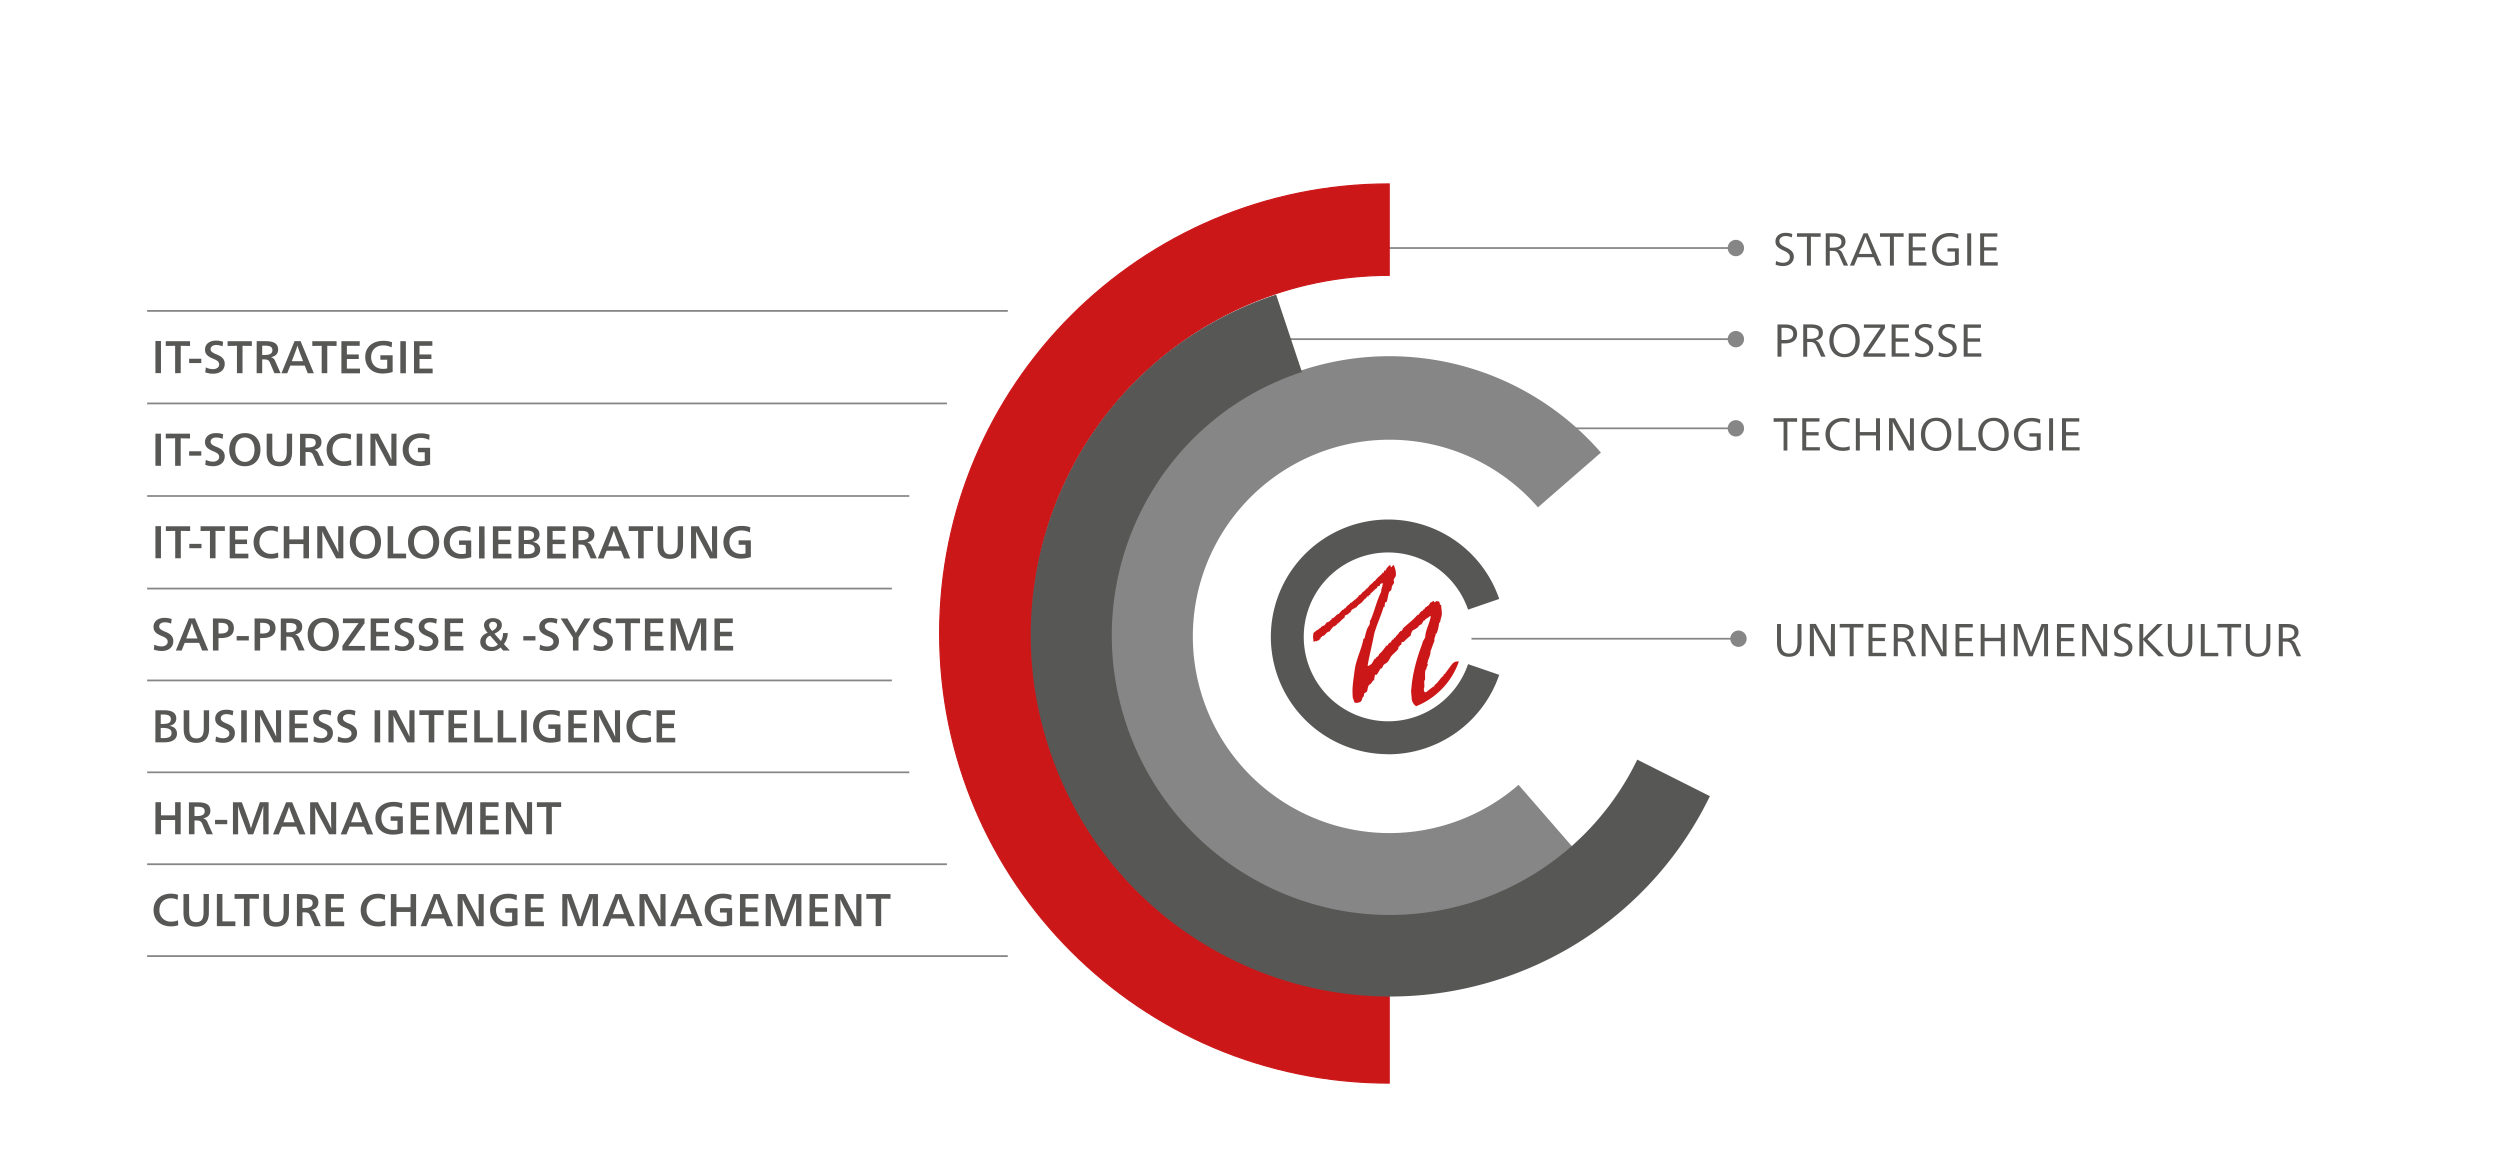 <?xml version="1.0"?>
<svg xmlns="http://www.w3.org/2000/svg" xmlns:xlink="http://www.w3.org/1999/xlink" id="Ebene_1" data-name="Ebene 1" viewBox="0 0 1400 650" width="1000" height="464"><defs><style>.cls-1,.cls-2,.cls-7{fill:none;}.cls-2{stroke:#868686;}.cls-3{clip-path:url(#clip-path);}.cls-4{fill:#868686;}.cls-5{fill:#575756;}.cls-6{fill:#cc1719;}.cls-7{stroke:#cc1719;stroke-width:0.67px;}</style><clipPath id="clip-path"><rect class="cls-1" x="82.02" width="1206.98" height="647.16"/></clipPath></defs><title>Zeichenfl&#xE4;che 1</title><line class="cls-2" x1="708.89" y1="138.98" x2="972.26" y2="138.98"/><g class="cls-3"><path class="cls-4" d="M972.26,143.56a4.58,4.58,0,1,0-4.58-4.58,4.58,4.58,0,0,0,4.58,4.58"/></g><line class="cls-2" x1="708.89" y1="190.04" x2="972.26" y2="190.04"/><g class="cls-3"><path class="cls-4" d="M972.26,194.62a4.58,4.58,0,1,0-4.58-4.58,4.58,4.58,0,0,0,4.58,4.58"/></g><line class="cls-2" x1="708.89" y1="240.02" x2="972.26" y2="240.02"/><g class="cls-3"><path class="cls-4" d="M972.26,244.6a4.58,4.58,0,1,0-4.58-4.58,4.58,4.58,0,0,0,4.58,4.58"/></g><line class="cls-2" x1="824.1" y1="357.9" x2="973.71" y2="357.9"/><g class="cls-3"><path class="cls-4" d="M973.71,362.48a4.58,4.58,0,1,0-4.58-4.58,4.58,4.58,0,0,0,4.58,4.58"/><path class="cls-5" d="M1109.79,198h-7.64v-6.53h6.94V189.6h-6.94v-5.91h7.43V181.8h-9.66v18.07h9.86Zm-14.63-15.82a10.39,10.39,0,0,0-3.78-.65c-3.42,0-5.67,2-5.67,4.76,0,2.31,1.16,3.6,4.4,5.08,2.85,1.3,3.65,2.23,3.65,3.81,0,1.89-1.55,3.11-3.89,3.11a8.43,8.43,0,0,1-3.83-1l-.23,2.1a11.07,11.07,0,0,0,4.19.75c3.58,0,6-2.12,6-5.23,0-2.36-1.34-3.83-4.45-5.23-2.88-1.32-3.63-2.2-3.63-3.6,0-1.63,1.5-2.75,3.53-2.75a8.09,8.09,0,0,1,3.39.78Zm-13.13,0a10.39,10.39,0,0,0-3.78-.65c-3.42,0-5.67,2-5.67,4.76,0,2.31,1.16,3.6,4.4,5.08,2.85,1.3,3.65,2.23,3.65,3.81,0,1.89-1.55,3.11-3.89,3.11a8.43,8.43,0,0,1-3.83-1l-.23,2.1a11.05,11.05,0,0,0,4.19.75c3.58,0,6-2.12,6-5.23,0-2.36-1.35-3.83-4.45-5.23-2.88-1.32-3.63-2.2-3.63-3.6,0-1.63,1.5-2.75,3.53-2.75a8.09,8.09,0,0,1,3.39.78ZM1069.41,198h-7.64v-6.53h6.94V189.6h-6.94v-5.91h7.43V181.8h-9.66v18.07h9.86Zm-13.62-14.12V181.8H1044v1.89h9.43c-.67.86-4.61,6.71-9.69,14.33v1.86h12.3V198h-9.87c.8-1.06,3.7-5.28,9.61-14.12m-22.64-.57c3.76,0,6.14,2.9,6.14,7.56,0,4.51-2.46,7.49-6.09,7.49s-6.19-3-6.19-7.54,2.49-7.51,6.14-7.51m.23-1.78c-5.31,0-8.73,3.62-8.73,9.4,0,5.62,3.39,9.24,8.55,9.24s8.47-3.62,8.47-9.35-3.28-9.3-8.28-9.3m-21.19,2.17h1.63c3.14,0,4.9.67,4.9,3s-1.81,3.16-4.9,3.16h-1.63ZM1010,199.88h2.22v-8.24h1.35c2.31,0,3,.54,3.83,2.33l2.62,5.9h2.48l-3.08-6.66a4,4,0,0,0-2.41-2.41v-.05c2.41-.52,4-1.89,4-4.3,0-3.34-2.56-4.66-6.66-4.66H1010Zm-12.2-16.19h1.58c3.24,0,5,.91,5,3.45s-1.76,3.39-4.92,3.39h-1.63Zm-2.22-1.89v18.07h2.22v-7.43h1.76c3.81,0,7-1.37,7-5.33s-2.87-5.31-7-5.31Z"/><path class="cls-5" d="M1164.9,250.57h-7.64V244h6.94v-1.86h-6.94v-5.91h7.43v-1.89H1155v18.07h9.86ZM1150,234.38h-2.22v18.07H1150Zm-7.2.7a12,12,0,0,0-4.84-.88c-5.78,0-9.89,3.73-9.89,9.12,0,5.59,3.86,9.32,9.74,9.32a17.54,17.54,0,0,0,5.25-.85v-9h-6.32v1.81h4.09v5.75a10.84,10.84,0,0,1-3,.39,7,7,0,0,1-7.36-7.33c0-4.38,3.13-7.28,7.56-7.28a9.85,9.85,0,0,1,4.61,1.14Zm-26.18.8c3.76,0,6.14,2.9,6.14,7.56,0,4.51-2.46,7.49-6.09,7.49s-6.19-3-6.19-7.54,2.49-7.51,6.14-7.51m.23-1.78c-5.31,0-8.73,3.62-8.73,9.4,0,5.62,3.39,9.24,8.55,9.24s8.47-3.62,8.47-9.35-3.29-9.3-8.29-9.3m-17.64.28H1097v18.07h9.79v-1.89h-7.56Zm-14.76,1.5c3.76,0,6.14,2.9,6.14,7.56,0,4.51-2.46,7.49-6.09,7.49s-6.19-3-6.19-7.54,2.49-7.51,6.14-7.51m.23-1.78c-5.31,0-8.73,3.62-8.73,9.4,0,5.62,3.39,9.24,8.55,9.24s8.47-3.62,8.47-9.35-3.28-9.3-8.28-9.3m-14.92,10.12c0,1.55.08,4.63.15,5.9h-.05c-.54-1.22-1.45-3.08-2.15-4.35l-6.32-11.39h-3.34v18.07h2.17V241.4c0-1.55-.05-4-.13-5.08h.05c.52,1.16,1.55,3.13,2.33,4.5l6.5,11.63H1072V234.38h-2.17ZM1053,234.38h-2.22v7.74h-9.07v-7.74h-2.22v18.07h2.22V244h9.07v8.42H1053Zm-17,.47a10.35,10.35,0,0,0-3.94-.65c-5.54,0-9.58,3.78-9.58,9.17,0,5.85,4,9.27,9.74,9.27a11.84,11.84,0,0,0,3.83-.57L1036,250a9,9,0,0,1-3.65.7c-4.38,0-7.43-2.9-7.43-7.31a6.94,6.94,0,0,1,7.2-7.25,8.37,8.37,0,0,1,3.75.8Zm-16.68,15.72h-7.64V244h6.94v-1.86h-6.94v-5.91h7.43v-1.89h-9.66v18.07h9.87Zm-18.21,1.89V236.3l5.46.05v-2H993.41v2l5.57-.05v16.16Z"/></g><g class="cls-3"><path class="cls-6" d="M778,103.06c-139.13,0-251.92,112.79-251.92,251.92S638.84,606.91,778,606.91V555.68c-110.84,0-200.7-89.85-200.7-200.7s89.86-200.7,200.7-200.7Z"/><path class="cls-7" d="M778,103.06c-139.13,0-251.92,112.79-251.92,251.92S638.84,606.91,778,606.91V555.68c-110.84,0-200.7-89.85-200.7-200.7s89.86-200.7,200.7-200.7Z"/><path class="cls-6" d="M809,377.84l-.46-.06-.12.88c-2,1.41-2.9,3.86-5,5.15l-.09.66c-1.77.87-3.29,2.46-4.85,3.48-1.05,0-.9-1.14-1.15-1.85.81-1.57,0-3.37.47-5l.23,0c.25-1.76-.17-3.84.33-5.68.77-.45.36-1.75,1.18-2.53.45-.73-.6-.76,0-1.58.15-1.89,1.76-4.14,1.59-6.3.73-1.81,1.38-4,2.23-5.86-.37-1.52.72-2.6.71-4.17l.46.06a20.63,20.63,0,0,0,1.41-5.87c.46.06.11-.77.67-.58,0-1.69.89-3,.89-4.71.07-1.34-.37-3.2-.37-4.88-.61.14-.41-.39-.88-.46.47-.83-.35-.84-.26-1.5l-1.38-.19c-.48,0-.64.36-1,.53-.75.34-.34-.95-1.09-.6-.32.63-1.15.62-1.68,1.11,0,.68-.54.49-.53,1.27l-.46-.06c.27.6-1,.31-.73,1-1.27-.18-.92,1.56-2.21,1.49l-.09.66a3,3,0,0,0-.87.33,7.64,7.64,0,0,0-1.45,1.93c-.54-.3-.51.27-.85.22-2.41,2.92-5.52,5-8.13,7.62.12.8-.55.59-.53,1.27l-.69-.1c-.11.77-1,.53-.92,1.56l-.46-.07-.09.66c-.58-.08-.42.5-.9.55.08,1.13-1.68,1.11-1.48,2.15l-.58-.08c-.11.77-.9.55-.81,1.57a2.45,2.45,0,0,0-1.91,1.87l-.58-.08c-1.41,1.71-2.5,3.58-4.35,5,.12.8-.55.6-.53,1.27l-.35,0c-.41.39-.9.55-.88,1.23l-.58-.08c-.6.92-1.11,2.09-1.83,3-.75.34-1.22,1.18-2.15,1,1-6,2.61-11.88,3.69-17.91,1.42-5.08,3.77-10,5.3-15.1l.46.06.36-2.54a5.86,5.86,0,0,0,.87-.33c.58-1.6.74-3.6,1.35-5.42,0-.33.93-.77,1.22-1.18l.41-2.08a11.16,11.16,0,0,1,1.07-1.76c.37-1-.49-1.53.11-2.46a12.45,12.45,0,0,1,.91-1.45c.41-2.08-.23-4.19-1.1-6.34-.39.28-1,.64-1.23,1.18-.87.33-.38-.61-.47-.85-.76-.44-1.23.39-1.38.59a4.85,4.85,0,0,0-1.49,2.26l-.46-.06c-.58-.08-.35.85-.65,1.26l-.69-.1-.08.55c-1.37,1.38-3.19,2.59-4.13,4.25l-.46-.06c-.8,1.46-2.52,2-3.34,3.69-.35,0-.32.63-.87.33l-.09.66c-.83,0-.85,1-1.57,1.13-.18.42-1.28.72-1.16,1.52l-.46-.06c0,1-1.45.25-1.16,1.52l-.34,0c-.75,1.13-2.14,1.83-3.1,2.82-.36.06-.22.76-.87.33-.78,1.35-2.48,1.79-3.06,3.39-.74-.55-.61,1-1.38.59a24.35,24.35,0,0,0-2.35,2.48c-1.82.42-2.09,2.29-4,2.59-.16.31,0,.89-.47.83-.66.47-1.13,1.3-2.18,1.27-.68.69-1,1.54-1.68,1.9-.82,0-1,.64-1.75.76.31,1.17-1.05,0-.73,1a14,14,0,0,0-3.42,2.42c0,.67-.2,1.3-.2,2,0,1,.23,2,.3,3a2.65,2.65,0,0,1,.92-.45c.15-.21.69.1,1.05,0,.12-.88,1.65,0,1.37-1.38l.58.08c-.32-1.06.81-.78.81-1.57,2-.05,2.11-2.4,4.24-2.55a12.2,12.2,0,0,1,2.43-3c1,.47.73-1,1.75-.77-.41-1.3,1.2-.17.91-1.45l.46.06a12.32,12.32,0,0,1,2.84-2.63l.16-1.1a5.35,5.35,0,0,1,1.87-.75c.17-1.21,1.73-.54,1.48-2.15l.46.06c-.11-.91,1.15-.63,1.37-1.38.77.33.57-.71,1.48-.47.56-1.49,2.15-1.94,3.26-3.14.08-.55,1.06-.86,1.17-1.63l.46.06c.09-.66.9-.55.8-1.46l1,.15c-.29-1.28,1.25-.5,1-1.78,1.39-.7,2.2-2.28,3.71-3l.08-.55c.33-.63,1-.53,1.53-.8l.09-.66c.31-.52.9-.55,1.41-.81.23,1.72-.91,3.13-.81,4.95-2.6,5.14-3.79,11-6,16-.55-.3-.41,1.52-.25.42a7.08,7.08,0,0,1-.35,2.19c-1.56,1.92-2.08,4.77-2.67,7.27-.26.19-.18.42-.64.36-1.08,6-4.06,11.34-4.91,17.4-.48,3.42-1,6.94-1.23,10.39a43.85,43.85,0,0,0,.16,5.53c.58.87.44,1.86,1.27,2.65a6.1,6.1,0,0,0,2.65-.41c1.61-.56,1-2.68,2.21-3.17l.2-1.43c.37-1,.89-.43,1.6-1.35.53-1.28.3-3,1.5-3.95,1-.2,1.33-1.95,2.46-2.46l.54-3,.8.11c1.08-1,1.56-2.7,2.52-3.69l.58.08c-.14-.7.54-.49.53-1.28.53-1.27,1.85-1.42,2.82-2.52a21.85,21.85,0,0,0,1.56-2.7c1.17-1.64,3-2.73,4.14-4.37.17-.42-.06-1.24.55-1.38a2.17,2.17,0,0,1,1.21-1.07l.2-1.43c.48,0,.84-.11,1.2-.17a30.23,30.23,0,0,1,3.91-3.5,5.21,5.21,0,0,1,1-2.67c.34-.74,1.1-.3,1.32-1,.59,0,.9-.55,1.39-.7.55-.6,1.05-1.65,2.14-1.83a10.08,10.08,0,0,0,1.36-2.17l.46.06c.39-1.07,1.85-1.42,2.55-2.22.36-.06.44-.61,1-.2-.64,3.73-2.66,7.16-3.06,10.92.17,1.26-1.56,2.7-1.66,4.26-3,7.9-5.52,16.64-6.15,25.33-.38,1.85.18,3.73.17,5.53a5.78,5.78,0,0,0,2.5,4.28,42,42,0,0,0,23.94-25c-1.6-.35-2.88.23-4.09,1.76"/><path class="cls-5" d="M777.46,422.61a65.75,65.75,0,1,1,62.19-87l-17.46,6a47.3,47.3,0,1,0,0,30.53l17.46,6a65.72,65.72,0,0,1-62.19,44.53"/><path class="cls-4" d="M896.64,253.61a157,157,0,1,0-15.48,221.46l-30.68-35.29a110.21,110.21,0,1,1,10.87-155.49Z"/><path class="cls-5" d="M714.64,165.1l-1,.32c-104.91,35.1-161.3,149.22-125.94,254.88s149.06,162.87,254,127.76a199,199,0,0,0,116-101.94L917,425.65a153.89,153.89,0,0,1-89.83,79.06C746,531.85,658.05,487.61,630.71,405.9s16.27-170,97.4-197.12l1-.32ZM924.66,308c.26.76.21.77.46,1.54"/><line class="cls-2" x1="82.02" y1="535.75" x2="564.29" y2="535.75"/><line class="cls-2" x1="82.02" y1="484.26" x2="530.18" y2="484.26"/><line class="cls-2" x1="82.02" y1="432.77" x2="509.06" y2="432.77"/><line class="cls-2" x1="82.02" y1="381.28" x2="499.32" y2="381.28"/><line class="cls-2" x1="82.02" y1="329.79" x2="499.32" y2="329.79"/><line class="cls-2" x1="82.02" y1="277.93" x2="509.06" y2="277.93"/><line class="cls-2" x1="82.02" y1="226.07" x2="530.18" y2="226.07"/><line class="cls-2" x1="82.02" y1="174.22" x2="564.29" y2="174.22"/><path class="cls-5" d="M242,206.53h-7.36v-5.38h6.66v-2.52h-6.66v-4.86h7.2v-2.59H231.54v18H242Zm-15-15.36h-3.11v18H227Zm-7.72.62a13.54,13.54,0,0,0-5-.8c-6,0-10.06,3.57-10.06,9.05,0,5.68,4,9.26,9.7,9.26a18.26,18.26,0,0,0,5.66-.87v-9.36H212.7v2.49h3.83v4.87a9.43,9.43,0,0,1-2.39.26c-4,0-6.61-2.6-6.61-6.59s2.73-6.56,6.77-6.56a10.4,10.4,0,0,1,4.71,1.13ZM201.3,206.53h-7.36v-5.38h6.66v-2.52h-6.66v-4.86h7.2v-2.59H190.86v18H201.3Zm-18.35,2.59V193.77l5.22.08v-2.67H174.57v2.67l5.25-.08v15.36Zm-13.56-6.74h-6.3l1.88-5c.36-.93,1-2.75,1.26-3.65h.05c.26.9.85,2.75,1.21,3.65ZM168,191.17h-3.4l-7.33,18h3.24l1.72-4.32h8.08l1.72,4.32h3.42Zm-21.51,2.52h1.16c2.88,0,4.55.41,4.55,2.55,0,1.93-1.54,2.68-4.55,2.68h-1.16Zm-3.11,15.44h3.11v-7.74h.88c2.42,0,2.91.49,3.68,2.34l2.29,5.4h3.45l-2.9-6.54a3.72,3.72,0,0,0-2.39-2.44v-.05c2.37-.46,3.91-1.8,3.91-4.22,0-3.63-2.8-4.71-7.17-4.71h-4.83Zm-7.91,0V193.77l5.22.08v-2.67h-13.6v2.67l5.25-.08v15.36Zm-10.86-17.6a11.43,11.43,0,0,0-4.06-.67c-3.65,0-6.1,2-6.1,5,0,2.37,1.18,3.76,4.45,5.1,2.73,1.11,3.48,1.88,3.48,3.34s-1.41,2.55-3.48,2.55a8.65,8.65,0,0,1-4-1l-.31,2.78a12.15,12.15,0,0,0,4.47.77c3.89,0,6.43-2.18,6.43-5.48,0-2.52-1.36-4.07-4.58-5.33-2.76-1.1-3.32-1.88-3.32-3,0-1.34,1.26-2.26,3.17-2.26a8.72,8.72,0,0,1,3.5.77ZM112.37,201h-6.82v2.44h6.82Zm-11.53,8.08V193.77l5.22.08v-2.67H92.45v2.67l5.25-.08v15.36Zm-11.07-18H86.66v18h3.11Z"/><path class="cls-5" d="M240.28,243.64a13.54,13.54,0,0,0-5-.8c-6,0-10.06,3.57-10.06,9.05,0,5.68,4,9.26,9.7,9.26a18.25,18.25,0,0,0,5.66-.87v-9.36h-6.84v2.49h3.83v4.86a9.33,9.33,0,0,1-2.39.26c-4,0-6.61-2.6-6.61-6.59s2.73-6.56,6.77-6.56a10.4,10.4,0,0,1,4.71,1.13Zm-21.43,7.9c0,1.67.08,4.94.16,6.22H219c-.54-1.26-1.54-3.34-2.21-4.63L211.47,243h-4.34v18H210v-9.59c0-1.54-.05-4.37-.13-5.48h.05c.49,1.16,1.49,3.29,2.34,4.86L217.73,261h4V243h-2.85ZM202.55,243h-3.11v18h3.11Zm-6.23.49a11.49,11.49,0,0,0-4.19-.67c-5.43,0-9.54,3.65-9.54,9.1,0,5.89,4,9.21,9.75,9.21a12.58,12.58,0,0,0,4.09-.62l-.15-2.75a9.85,9.85,0,0,1-3.89.72,6.21,6.21,0,0,1-6.51-6.61c0-4,2.6-6.48,6.38-6.48a8.07,8.07,0,0,1,3.81.87Zm-25.55,2h1.16c2.88,0,4.55.41,4.55,2.55,0,1.93-1.54,2.68-4.55,2.68h-1.16ZM167.67,261h3.11v-7.74h.88c2.42,0,2.91.49,3.68,2.34l2.29,5.4h3.45l-2.9-6.53a3.72,3.72,0,0,0-2.39-2.44V252c2.37-.46,3.91-1.8,3.91-4.22,0-3.63-2.8-4.7-7.17-4.7h-4.83Zm-4.4-18h-3v10.19c0,3.52-1,5.58-4.12,5.58s-4-2.06-4-5.58V243H149v10.44c0,4.73,1.77,7.82,7,7.82,4.91,0,7.23-2.93,7.23-7.82Zm-26.52,2.13c3.32,0,5.43,2.62,5.43,6.84s-2.19,6.84-5.38,6.84-5.43-2.7-5.43-6.84,2.19-6.84,5.38-6.84m.21-2.44c-5.53,0-8.93,3.5-8.93,9.31,0,5.66,3.44,9.26,8.72,9.26s8.75-3.6,8.75-9.36c0-5.61-3.37-9.21-8.54-9.21m-12.35.67a11.43,11.43,0,0,0-4.06-.67c-3.65,0-6.1,2-6.1,5,0,2.37,1.18,3.76,4.45,5.1,2.73,1.11,3.48,1.88,3.48,3.34s-1.41,2.55-3.48,2.55a8.65,8.65,0,0,1-4-1l-.31,2.78a12.15,12.15,0,0,0,4.47.77c3.89,0,6.43-2.18,6.43-5.48,0-2.52-1.36-4.07-4.58-5.33-2.76-1.11-3.32-1.88-3.32-3,0-1.34,1.26-2.26,3.17-2.26a8.72,8.72,0,0,1,3.5.77Zm-12.25,9.52h-6.82v2.44h6.82ZM100.83,261V245.62l5.22.08V243H92.45v2.67l5.25-.08V261ZM89.77,243H86.66v18h3.11Z"/><path class="cls-5" d="M308.79,467.49V452.13l5.22.08v-2.67h-13.6v2.67l5.25-.08v15.36Zm-14-9.44c0,1.67.08,4.94.15,6.22h-.05c-.54-1.26-1.54-3.34-2.21-4.63l-5.27-10.11h-4.35v18H286V457.9c0-1.54-.05-4.37-.13-5.48h.05c.49,1.16,1.49,3.29,2.34,4.86l5.46,10.21h4v-18h-2.85ZM279.1,464.9h-7.36v-5.38h6.66V457h-6.66v-4.87h7.2v-2.59H268.66v18H279.1Zm-30-15.36h-5v18H247V457.18c0-1.31,0-3.7-.05-5.43H247c.33,1.24,1.23,4,1.52,4.76l4.06,11h2.86l4.14-11.19c.39-1.05,1.05-3.09,1.52-4.55h.05c-.05,1.72-.08,4.11-.08,5.43v10.31h3v-18h-4.88l-3.55,10.06c-.41,1.16-1,3.19-1.44,4.58h-.05c-.36-1.39-1-3.42-1.39-4.58Zm-9,15.36h-7.36v-5.38h6.66V457h-6.66v-4.87h7.2v-2.59H229.66v18H240.1ZM225,450.16a13.54,13.54,0,0,0-5-.8c-6,0-10.06,3.57-10.06,9.05,0,5.69,4,9.26,9.7,9.26a18.25,18.25,0,0,0,5.66-.88v-9.36h-6.84v2.49h3.83v4.86a9.33,9.33,0,0,1-2.39.26c-4,0-6.61-2.6-6.61-6.59s2.73-6.56,6.77-6.56a10.4,10.4,0,0,1,4.71,1.13Zm-22.4,10.6h-6.3l1.88-5c.36-.93,1-2.75,1.26-3.65h.05c.26.9.85,2.75,1.21,3.65Zm-1.39-11.22h-3.4l-7.33,18h3.24l1.72-4.32h8.08l1.72,4.32h3.42Zm-16.13,8.51c0,1.67.08,4.94.15,6.22h-.05c-.54-1.26-1.54-3.34-2.21-4.63l-5.27-10.11h-4.35v18h2.88V457.9c0-1.54-.05-4.37-.13-5.48h.05c.49,1.16,1.49,3.29,2.34,4.86l5.46,10.21h4v-18h-2.85Zm-20.4,2.7h-6.3l1.88-5c.36-.93,1-2.75,1.26-3.65h.05c.26.9.85,2.75,1.21,3.65Zm-1.39-11.22h-3.4l-7.33,18h3.24l1.72-4.32h8.08l1.72,4.32h3.42Zm-28.19,0h-5v18H133V457.18c0-1.31,0-3.7-.05-5.43H133c.33,1.24,1.24,4,1.52,4.76l4.07,11h2.86l4.14-11.19c.39-1.05,1.05-3.09,1.52-4.55h.05c-.05,1.72-.08,4.11-.08,5.43v10.31h3v-18h-4.88l-3.55,10.06c-.41,1.16-1,3.19-1.44,4.58h-.05c-.36-1.39-1-3.42-1.39-4.58Zm-8.21,9.88h-6.82v2.44h6.82Zm-18.34-7.36h1.16c2.88,0,4.56.41,4.56,2.55,0,1.93-1.54,2.68-4.56,2.68h-1.16Zm-3.11,15.44h3.11v-7.74h.88c2.42,0,2.91.49,3.68,2.34l2.29,5.4h3.45L115.93,461a3.71,3.71,0,0,0-2.39-2.44v-.05c2.37-.46,3.91-1.8,3.91-4.22,0-3.63-2.8-4.71-7.18-4.71h-4.83Zm-4.63-18H97.69v7.36h-7.9v-7.36H86.66v18h3.14v-8h7.9v8h3.11Z"/><path class="cls-5" d="M420,295.5a13.54,13.54,0,0,0-5-.8c-6,0-10.06,3.57-10.06,9.05,0,5.68,4,9.26,9.7,9.26a18.26,18.26,0,0,0,5.66-.87v-9.36h-6.84v2.49h3.83v4.86a9.33,9.33,0,0,1-2.39.26c-4,0-6.61-2.6-6.61-6.59s2.73-6.56,6.77-6.56a10.4,10.4,0,0,1,4.71,1.13Zm-21.48,7.9c0,1.67.08,4.94.15,6.23h-.05c-.54-1.26-1.54-3.34-2.21-4.63l-5.27-10.11h-4.35v18h2.88v-9.59c0-1.54-.05-4.37-.13-5.48h.05c.49,1.16,1.49,3.29,2.34,4.86l5.46,10.21h4v-18h-2.85Zm-16.19-8.51h-3v10.19c0,3.52-1,5.58-4.12,5.58s-4-2.06-4-5.58V294.88h-3.14v10.45c0,4.73,1.77,7.82,7,7.82,4.91,0,7.23-2.93,7.23-7.82Zm-22.07,18V297.48l5.22.08v-2.67H351.88v2.67l5.25-.08v15.36Zm-13.61-6.74h-6.3l1.88-5c.36-.93,1-2.75,1.26-3.65h.05c.26.9.85,2.75,1.21,3.65Zm-1.39-11.22h-3.4l-7.33,18h3.24l1.72-4.32h8.08l1.72,4.32h3.42Zm-21.56,2.52h1.16c2.88,0,4.55.41,4.55,2.55,0,1.93-1.54,2.68-4.55,2.68h-1.16Zm-3.11,15.43h3.11v-7.74h.87c2.42,0,2.91.49,3.68,2.34l2.29,5.4H334l-2.91-6.53a3.71,3.71,0,0,0-2.39-2.44v-.05c2.37-.46,3.91-1.8,3.91-4.22,0-3.63-2.8-4.71-7.18-4.71H320.6Zm-4-2.59h-7.36v-5.38h6.66v-2.52h-6.66v-4.87h7.2v-2.59H306.17v18h10.44Zm-23.43-5.46h1.16c3.35,0,4.89.85,4.89,2.86s-1.47,2.83-4.5,2.83h-1.54Zm0-7.51h1.6c2.32,0,4.07.51,4.07,2.6,0,2.32-2,2.65-4.5,2.65h-1.16Zm-3,15.56h5.22c3.53,0,6.89-1.23,6.89-4.91,0-2.4-1.65-4-4.24-4.27v-.05c2.49-.51,3.83-2,3.83-4.14,0-3.19-2.52-4.58-6.61-4.58h-5.09Zm-4-2.59h-7.36v-5.38h6.66v-2.52h-6.66v-4.87H286v-2.59H275.76v18H286.2Zm-15.08-15.36H268v18h3.11Zm-7.77.62a13.54,13.54,0,0,0-5-.8c-6,0-10.06,3.57-10.06,9.05,0,5.68,4,9.26,9.7,9.26a18.25,18.25,0,0,0,5.66-.87v-9.36h-6.84v2.49h3.83v4.86a9.33,9.33,0,0,1-2.39.26c-4,0-6.61-2.6-6.61-6.59s2.73-6.56,6.77-6.56a10.4,10.4,0,0,1,4.71,1.13ZM236.92,297c3.32,0,5.43,2.62,5.43,6.84s-2.19,6.84-5.38,6.84-5.43-2.7-5.43-6.84,2.19-6.84,5.38-6.84m.21-2.44c-5.53,0-8.93,3.5-8.93,9.31,0,5.66,3.45,9.26,8.72,9.26s8.75-3.6,8.75-9.36c0-5.61-3.37-9.21-8.54-9.21m-17.24.31h-3.11v18h10.36v-2.65h-7.26ZM204.32,297c3.32,0,5.43,2.62,5.43,6.84s-2.19,6.84-5.38,6.84-5.43-2.7-5.43-6.84,2.19-6.84,5.38-6.84m.21-2.44c-5.53,0-8.93,3.5-8.93,9.31,0,5.66,3.45,9.26,8.72,9.26s8.75-3.6,8.75-9.36c0-5.61-3.37-9.21-8.54-9.21m-15.46,8.82c0,1.67.08,4.94.15,6.23h-.05c-.54-1.26-1.54-3.34-2.21-4.63l-5.27-10.11h-4.34v18h2.88v-9.59c0-1.54-.05-4.37-.13-5.48h.05c.49,1.16,1.49,3.29,2.34,4.86l5.46,10.21h4v-18h-2.85Zm-16.36-8.51H169.6v7.36h-7.9v-7.36h-3.14v18h3.14v-8h7.9v8h3.11Zm-17.31.49a11.48,11.48,0,0,0-4.19-.67c-5.43,0-9.54,3.65-9.54,9.1,0,5.89,4,9.21,9.75,9.21a12.57,12.57,0,0,0,4.09-.62l-.15-2.75a9.84,9.84,0,0,1-3.89.72,6.21,6.21,0,0,1-6.51-6.61c0-4,2.6-6.48,6.38-6.48a8.06,8.06,0,0,1,3.81.87Zm-16.67,14.87h-7.36v-5.38H138v-2.52h-6.66v-4.87h7.2v-2.59H128.28v18h10.44Zm-18.39,2.59V297.48l5.22.08v-2.67h-13.6v2.67l5.25-.08v15.36Zm-7.87-8.07h-6.82v2.44h6.82Zm-11.58,8.07V297.48l5.22.08v-2.67H92.5v2.67l5.25-.08v15.36Zm-11.11-18H86.66v18h3.11Z"/><path class="cls-5" d="M377.94,413.41h-7.36V408h6.66v-2.52h-6.66v-4.87h7.2V398H367.49v18h10.44Zm-13.61-14.87a11.51,11.51,0,0,0-4.19-.67c-5.43,0-9.54,3.65-9.54,9.11,0,5.89,4,9.21,9.75,9.21a12.58,12.58,0,0,0,4.09-.62l-.16-2.75a9.83,9.83,0,0,1-3.88.72,6.21,6.21,0,0,1-6.51-6.61c0-4,2.6-6.48,6.38-6.48a8.06,8.06,0,0,1,3.81.88Zm-20.17,8c0,1.67.08,4.94.15,6.22h-.05c-.54-1.26-1.54-3.34-2.21-4.63L336.78,398h-4.35v18h2.88v-9.59c0-1.54-.05-4.37-.13-5.48h.05c.49,1.16,1.49,3.29,2.34,4.86L343,416h4V398h-2.85Zm-15.72,6.84h-7.36V408h6.66v-2.52h-6.66v-4.87h7.2V398H318v18h10.44Zm-15.1-14.74a13.54,13.54,0,0,0-5-.8c-6,0-10.06,3.57-10.06,9.05,0,5.69,4,9.26,9.7,9.26a18.26,18.26,0,0,0,5.66-.88v-9.36h-6.84v2.49h3.83v4.86a9.33,9.33,0,0,1-2.39.26c-4,0-6.61-2.6-6.61-6.59s2.73-6.56,6.77-6.56a10.4,10.4,0,0,1,4.71,1.13ZM294.72,398h-3.11v18h3.11Zm-13.15,0h-3.11v18h10.36v-2.65h-7.26Zm-13.14,0h-3.11v18h10.36v-2.65h-7.25Zm-7.1,15.36H254V408h6.66v-2.52H254v-4.87h7.2V398H250.88v18h10.44ZM242.93,416V400.64l5.22.08V398H234.55v2.67l5.25-.08V416Zm-14-9.44c0,1.67.08,4.94.15,6.22h-.05c-.54-1.26-1.54-3.34-2.21-4.63L221.58,398h-4.34v18h2.88v-9.59c0-1.54-.05-4.37-.13-5.48H220c.49,1.16,1.49,3.29,2.34,4.86L227.84,416h4V398H229ZM212.6,398h-3.11v18h3.11Zm-13.84.36a11.43,11.43,0,0,0-4.06-.67c-3.65,0-6.1,2-6.1,5,0,2.37,1.18,3.76,4.45,5.09,2.73,1.11,3.48,1.88,3.48,3.35s-1.42,2.55-3.48,2.55a8.63,8.63,0,0,1-4-1l-.31,2.78a12.09,12.09,0,0,0,4.47.77c3.89,0,6.43-2.18,6.43-5.48,0-2.52-1.36-4.06-4.58-5.32-2.76-1.11-3.32-1.88-3.32-3,0-1.34,1.26-2.26,3.17-2.26a8.71,8.71,0,0,1,3.5.77Zm-13.53,0a11.43,11.43,0,0,0-4.06-.67c-3.65,0-6.1,2-6.1,5,0,2.37,1.18,3.76,4.45,5.09,2.73,1.11,3.48,1.88,3.48,3.35s-1.42,2.55-3.48,2.55a8.63,8.63,0,0,1-4-1l-.31,2.78a12.09,12.09,0,0,0,4.47.77c3.89,0,6.43-2.18,6.43-5.48,0-2.52-1.36-4.06-4.58-5.32-2.76-1.11-3.32-1.88-3.32-3,0-1.34,1.26-2.26,3.17-2.26a8.73,8.73,0,0,1,3.5.77Zm-13.09,15h-7.36V408h6.66v-2.52h-6.66v-4.87H172V398H161.7v18h10.44Zm-17.93-6.84c0,1.67.08,4.94.15,6.22h-.05c-.54-1.26-1.54-3.34-2.21-4.63L146.83,398h-4.35v18h2.88v-9.59c0-1.54-.05-4.37-.13-5.48h.05c.49,1.16,1.49,3.29,2.34,4.86L153.08,416h4V398h-2.85ZM137.85,398h-3.11v18h3.11Zm-7.54.36a11.42,11.42,0,0,0-4.06-.67c-3.65,0-6.1,2-6.1,5,0,2.37,1.18,3.76,4.45,5.09,2.73,1.11,3.48,1.88,3.48,3.35s-1.42,2.55-3.48,2.55a8.63,8.63,0,0,1-4-1l-.31,2.78a12.09,12.09,0,0,0,4.47.77c3.89,0,6.43-2.18,6.43-5.48,0-2.52-1.36-4.06-4.58-5.32-2.75-1.11-3.32-1.88-3.32-3,0-1.34,1.26-2.26,3.17-2.26a8.73,8.73,0,0,1,3.5.77ZM116.75,398h-3v10.19c0,3.53-1,5.58-4.12,5.58s-4-2.06-4-5.58V398h-3.13v10.44c0,4.73,1.77,7.82,7,7.82,4.91,0,7.23-2.93,7.23-7.82Zm-27.12,9.9H90.8c3.34,0,4.89.85,4.89,2.86s-1.47,2.83-4.5,2.83H89.64Zm0-7.51h1.6c2.32,0,4.07.52,4.07,2.6,0,2.32-2,2.65-4.5,2.65H89.64Zm-3,15.56h5.22c3.53,0,6.89-1.23,6.89-4.91,0-2.39-1.64-4-4.24-4.27v-.05c2.49-.51,3.83-2,3.83-4.14,0-3.19-2.52-4.58-6.61-4.58H86.66Z"/><path class="cls-5" d="M493.34,518.92V503.56l5.22.08V501H485v2.67l5.25-.08v15.36Zm-14-9.44c0,1.67.08,4.94.15,6.23h-.05c-.54-1.26-1.55-3.34-2.21-4.63L472,501h-4.35v18h2.88v-9.59c0-1.54-.05-4.37-.13-5.48h.05c.49,1.16,1.49,3.29,2.34,4.86l5.46,10.21h4V501h-2.85Zm-15.72,6.84H456.3v-5.38H463v-2.52H456.3v-4.87h7.2V501H453.21v18h10.44Zm-30-15.36h-5v18h2.88V508.61c0-1.31,0-3.7-.05-5.43h.05c.33,1.24,1.24,4,1.52,4.76l4.07,11H440l4.14-11.19c.39-1.05,1.05-3.09,1.52-4.55h.05c-.05,1.72-.08,4.11-.08,5.43v10.31h3V501h-4.88L440.14,511c-.41,1.16-1,3.19-1.44,4.58h-.05c-.36-1.39-1-3.42-1.39-4.58Zm-9,15.36H417.3v-5.38H424v-2.52H417.3v-4.87h7.2V501H414.21v18h10.44Zm-15.1-14.74a13.54,13.54,0,0,0-5-.8c-6,0-10.06,3.57-10.06,9.05,0,5.69,4,9.26,9.7,9.26a18.26,18.26,0,0,0,5.66-.87v-9.36H403v2.49h3.83v4.86a9.33,9.33,0,0,1-2.39.26c-4,0-6.61-2.6-6.61-6.59s2.73-6.56,6.77-6.56a10.4,10.4,0,0,1,4.71,1.13Zm-22.4,10.6h-6.3l1.88-5c.36-.93,1-2.75,1.26-3.65H384c.26.9.85,2.75,1.21,3.65ZM385.76,501h-3.4l-7.33,18h3.24L380,514.6h8.08l1.72,4.32h3.42Zm-16.13,8.51c0,1.67.08,4.94.15,6.23h-.05c-.54-1.26-1.54-3.34-2.21-4.63L362.25,501H357.9v18h2.88v-9.59c0-1.54-.05-4.37-.13-5.48h.05c.49,1.16,1.49,3.29,2.34,4.86l5.46,10.21h4V501h-2.85Zm-20.4,2.7h-6.3l1.88-5c.36-.93,1-2.75,1.26-3.65h.05c.26.9.85,2.75,1.21,3.65ZM347.84,501h-3.39l-7.33,18h3.24l1.72-4.32h8.08l1.72,4.32h3.42Zm-28.19,0h-5v18h2.88V508.61c0-1.31,0-3.7-.05-5.43h.05c.33,1.24,1.24,4,1.52,4.76l4.07,11H326l4.14-11.19c.39-1.05,1.05-3.09,1.52-4.55h.05c-.05,1.72-.08,4.11-.08,5.43v10.31h3V501h-4.88L326.13,511c-.41,1.16-1,3.19-1.44,4.58h-.05c-.36-1.39-1-3.42-1.39-4.58Zm-15.31,15.36H297v-5.38h6.66v-2.52H297v-4.87h7.2V501H293.9v18h10.44Zm-15.1-14.74a13.54,13.54,0,0,0-5-.8c-6,0-10.06,3.57-10.06,9.05,0,5.69,4,9.26,9.7,9.26a18.25,18.25,0,0,0,5.66-.87v-9.36h-6.84v2.49h3.83v4.86a9.33,9.33,0,0,1-2.39.26c-4,0-6.62-2.6-6.62-6.59s2.73-6.56,6.77-6.56a10.4,10.4,0,0,1,4.71,1.13Zm-21.48,7.9c0,1.67.08,4.94.16,6.23h-.05c-.54-1.26-1.54-3.34-2.21-4.63L260.38,501H256v18h2.88v-9.59c0-1.54-.05-4.37-.13-5.48h.05c.49,1.16,1.49,3.29,2.34,4.86l5.46,10.21h4V501h-2.85Zm-20.4,2.7h-6.3l1.88-5c.36-.93,1-2.75,1.26-3.65h.05c.26.9.85,2.75,1.21,3.65ZM246,501h-3.39l-7.33,18h3.24l1.72-4.32h8.08l1.72,4.32h3.42Zm-13.27,0h-3.11v7.36h-7.9V501h-3.14v18h3.14v-8h7.9v8h3.11Zm-17.31.49a11.49,11.49,0,0,0-4.19-.67c-5.43,0-9.54,3.65-9.54,9.1,0,5.89,4,9.21,9.75,9.21a12.58,12.58,0,0,0,4.09-.62l-.15-2.75a9.85,9.85,0,0,1-3.89.72,6.21,6.21,0,0,1-6.51-6.61c0-4,2.6-6.48,6.38-6.48a8.07,8.07,0,0,1,3.81.88Zm-23,14.87h-7.36v-5.38h6.66v-2.52h-6.66v-4.87h7.2V501H182v18h10.44Zm-23.36-12.84h1.16c2.88,0,4.55.41,4.55,2.55,0,1.93-1.54,2.68-4.55,2.68h-1.16Zm-3.11,15.43h3.11v-7.74h.87c2.42,0,2.91.49,3.68,2.34l2.29,5.4h3.45l-2.91-6.53a3.71,3.71,0,0,0-2.39-2.44v-.05c2.37-.46,3.91-1.8,3.91-4.22,0-3.63-2.8-4.71-7.18-4.71h-4.83Zm-4.45-18h-3v10.19c0,3.53-1,5.58-4.12,5.58s-4-2.06-4-5.58V501h-3.14v10.44c0,4.73,1.77,7.82,7,7.82,4.91,0,7.23-2.93,7.23-7.82Zm-22.07,18V503.56l5.22.08V501H131v2.67l5.25-.08v15.36Zm-15.23-18h-3.11v18h10.37v-2.65h-7.26Zm-7.56,0h-3v10.19c0,3.53-1,5.58-4.12,5.58s-4-2.06-4-5.58V501h-3.14v10.44c0,4.73,1.77,7.82,7,7.82,4.91,0,7.23-2.93,7.23-7.82Zm-17.29.49a11.49,11.49,0,0,0-4.19-.67c-5.43,0-9.54,3.65-9.54,9.1,0,5.89,4,9.21,9.74,9.21a12.58,12.58,0,0,0,4.09-.62l-.15-2.75a9.85,9.85,0,0,1-3.89.72,6.21,6.21,0,0,1-6.51-6.61c0-4,2.6-6.48,6.38-6.48a8.07,8.07,0,0,1,3.81.88Z"/><path class="cls-5" d="M410.38,361.91H403v-5.38h6.66V354H403v-4.87h7.2v-2.59H399.93v18h10.44Zm-30-15.36h-5v18h2.88V354.19c0-1.31,0-3.7-.05-5.43h.05c.33,1.24,1.24,4,1.52,4.76l4.06,11h2.86l4.14-11.19c.39-1.05,1.06-3.09,1.52-4.55h.05c-.05,1.72-.08,4.12-.08,5.43v10.31h3v-18h-4.88l-3.55,10.06c-.41,1.16-1,3.19-1.44,4.58h-.05c-.36-1.39-1-3.42-1.39-4.58Zm-9,15.36H364v-5.38h6.66V354H364v-4.87h7.2v-2.59H360.94v18h10.44ZM353,364.51V349.15l5.22.08v-2.67H344.6v2.67l5.25-.08v15.36Zm-10.91-17.59a11.42,11.42,0,0,0-4.06-.67c-3.66,0-6.1,2-6.1,5,0,2.37,1.18,3.76,4.45,5.1,2.73,1.1,3.48,1.88,3.48,3.34s-1.42,2.55-3.48,2.55a8.63,8.63,0,0,1-4-1L332.1,364a12.14,12.14,0,0,0,4.47.77c3.89,0,6.43-2.18,6.43-5.48,0-2.52-1.36-4.07-4.58-5.33-2.75-1.11-3.32-1.88-3.32-3,0-1.34,1.26-2.26,3.17-2.26a8.72,8.72,0,0,1,3.5.77Zm-28.35-.36,6.87,10.62v7.33h3.11v-7.36l6.77-10.6H327l-2.16,3.63c-.67,1.16-2.06,3.53-2.57,4.45h-.05c-.52-.93-1.85-3.27-2.57-4.45l-2.19-3.63Zm-1.83.36a11.42,11.42,0,0,0-4.06-.67c-3.66,0-6.1,2-6.1,5,0,2.37,1.18,3.76,4.45,5.1,2.73,1.1,3.48,1.88,3.48,3.34s-1.42,2.55-3.48,2.55a8.63,8.63,0,0,1-4-1l-.31,2.78a12.14,12.14,0,0,0,4.47.77c3.89,0,6.43-2.18,6.43-5.48,0-2.52-1.36-4.07-4.58-5.33-2.75-1.11-3.32-1.88-3.32-3,0-1.34,1.26-2.26,3.17-2.26a8.72,8.72,0,0,1,3.5.77Zm-12.3,9.52h-6.82v2.44h6.82Zm-21.07,4.7a4.49,4.49,0,0,1-3.4,1.37c-1.85,0-3.42-1.16-3.42-3a3.46,3.46,0,0,1,2.5-3.32Zm-3.19-7.64c-1.26-1.34-1.7-2.26-1.7-3.16a2,2,0,0,1,2.19-1.9c1.18,0,2.21.59,2.21,1.85,0,1.49-1.16,2.47-2.7,3.22m6.07,1.24a8.69,8.69,0,0,1-1.16,4.48l-3.63-4.14c2.62-1.24,4.14-2.68,4.14-4.86,0-2.55-2.18-3.86-5-3.86s-5,1.52-5,4a6.12,6.12,0,0,0,2.08,4.14c-2.8,1.13-4.17,2.88-4.17,5.17,0,3.12,2.47,5.12,6.15,5.12a7.2,7.2,0,0,0,5.2-2l1.49,1.72h3.7l-3.29-3.6a10.36,10.36,0,0,0,2.16-6.17Zm-22.2,7.18h-7.36v-5.38h6.66V354h-6.66v-4.87h7.2v-2.59H248.78v18h10.44Zm-14.87-15a11.41,11.41,0,0,0-4.06-.67c-3.65,0-6.1,2-6.1,5,0,2.37,1.18,3.76,4.45,5.1,2.73,1.1,3.48,1.88,3.48,3.34s-1.42,2.55-3.48,2.55a8.62,8.62,0,0,1-4-1l-.31,2.78a12.14,12.14,0,0,0,4.47.77c3.89,0,6.43-2.18,6.43-5.48,0-2.52-1.36-4.07-4.58-5.33-2.75-1.11-3.32-1.88-3.32-3,0-1.34,1.26-2.26,3.17-2.26a8.71,8.71,0,0,1,3.5.77Zm-13.53,0a11.43,11.43,0,0,0-4.06-.67c-3.65,0-6.1,2-6.1,5,0,2.37,1.18,3.76,4.45,5.1,2.73,1.1,3.48,1.88,3.48,3.34s-1.41,2.55-3.48,2.55a8.63,8.63,0,0,1-4-1l-.31,2.78a12.15,12.15,0,0,0,4.47.77c3.89,0,6.43-2.18,6.43-5.48,0-2.52-1.36-4.07-4.58-5.33-2.76-1.11-3.32-1.88-3.32-3,0-1.34,1.26-2.26,3.17-2.26a8.71,8.71,0,0,1,3.5.77Zm-13.1,15h-7.36v-5.38H217V354h-6.66v-4.87h7.2v-2.59H207.28v18h10.44Zm-13.89-12.66v-2.7H191.72v2.59h8.8c-.64.75-4.3,5.82-9.08,12.74v2.62H204v-2.59h-9.26c.77-1,3.45-4.61,9.06-12.66m-23.1-.57c3.32,0,5.43,2.62,5.43,6.84s-2.19,6.84-5.38,6.84-5.43-2.7-5.43-6.84,2.19-6.84,5.38-6.84m.21-2.44c-5.53,0-8.93,3.5-8.93,9.31,0,5.66,3.44,9.26,8.72,9.26s8.75-3.6,8.75-9.36c0-5.61-3.37-9.21-8.54-9.21M160,349.07h1.16c2.88,0,4.56.41,4.56,2.55,0,1.93-1.54,2.68-4.56,2.68H160Zm-3.11,15.43H160v-7.74h.88c2.42,0,2.91.49,3.68,2.34l2.29,5.4h3.45l-2.9-6.53a3.72,3.72,0,0,0-2.39-2.44v-.05c2.37-.46,3.91-1.8,3.91-4.22,0-3.63-2.8-4.71-7.17-4.71h-4.83ZM145.33,349h1c2.94,0,4.53.69,4.53,3s-1.73,3-4.5,3h-1Zm-3.11-2.47v18h3.11v-7h1.21c3.91,0,7.41-1.18,7.41-5.5s-3.34-5.45-7.41-5.45ZM139,356.43h-6.82v2.44H139ZM122,349h1c2.93,0,4.53.69,4.53,3s-1.72,3-4.5,3h-1Zm-3.11-2.47v18H122v-7h1.21c3.91,0,7.41-1.18,7.41-5.5s-3.34-5.45-7.41-5.45Zm-8.67,11.22h-6.3l1.88-5c.36-.93,1-2.75,1.26-3.65h.05c.26.9.85,2.75,1.21,3.65Zm-1.39-11.22h-3.39l-7.33,18h3.24l1.72-4.32h8.08l1.72,4.32h3.42Zm-13.07.36a11.43,11.43,0,0,0-4.06-.67c-3.65,0-6.1,2-6.1,5,0,2.37,1.18,3.76,4.45,5.1,2.73,1.1,3.48,1.88,3.48,3.34s-1.42,2.55-3.48,2.55a8.63,8.63,0,0,1-4-1L85.78,364a12.13,12.13,0,0,0,4.47.77c3.89,0,6.43-2.18,6.43-5.48,0-2.52-1.36-4.07-4.58-5.33-2.76-1.11-3.32-1.88-3.32-3,0-1.34,1.26-2.26,3.17-2.26a8.7,8.7,0,0,1,3.5.77Z"/><path class="cls-5" d="M1119,146.93h-7.64V140.4h6.94v-1.86h-6.94v-5.91h7.43v-1.89h-9.66v18.07H1119Zm-14.89-16.19h-2.22v18.07h2.22Zm-7.2.7a12,12,0,0,0-4.84-.88c-5.78,0-9.89,3.73-9.89,9.12,0,5.59,3.86,9.32,9.74,9.32a17.54,17.54,0,0,0,5.25-.85v-9h-6.32v1.81H1095v5.75a10.76,10.76,0,0,1-3,.39,7,7,0,0,1-7.36-7.33c0-4.38,3.13-7.28,7.56-7.28a9.85,9.85,0,0,1,4.61,1.14ZM1079,146.93h-7.64V140.4h6.94v-1.86h-6.94v-5.91h7.43v-1.89h-9.66v18.07H1079Zm-18.21,1.89V132.66l5.46.05v-2H1053v2l5.57-.05v16.16Zm-12.12-6.52h-7.51l2.43-6.21c.34-.86,1-2.49,1.27-3.45h.05c.28,1,1,2.67,1.27,3.45Zm-2.56-11.55h-2.31l-7.64,18.07h2.38l1.92-4.71h9l1.94,4.71h2.46Zm-21.24,1.89h1.63c3.13,0,4.9.67,4.9,3s-1.81,3.16-4.9,3.16h-1.63Zm-2.23,16.19h2.23v-8.24h1.35c2.31,0,3,.54,3.83,2.33l2.62,5.9h2.48l-3.08-6.66a4,4,0,0,0-2.41-2.41v-.05c2.41-.52,4-1.89,4-4.3,0-3.34-2.56-4.66-6.65-4.66h-4.38Zm-8.34,0V132.66l5.46.05v-2h-13.26v2l5.57-.05v16.16Zm-10.41-17.71a10.38,10.38,0,0,0-3.78-.65c-3.42,0-5.67,2-5.67,4.76,0,2.3,1.16,3.6,4.4,5.08,2.85,1.3,3.65,2.23,3.65,3.81,0,1.89-1.55,3.11-3.89,3.11a8.42,8.42,0,0,1-3.83-1l-.23,2.1a11.07,11.07,0,0,0,4.19.75c3.58,0,6-2.12,6-5.23,0-2.36-1.35-3.83-4.45-5.23-2.88-1.32-3.63-2.2-3.63-3.6,0-1.63,1.5-2.75,3.52-2.75a8.13,8.13,0,0,1,3.39.78Z"/><path class="cls-5" d="M1278.72,351.55h1.63c3.13,0,4.9.67,4.9,3s-1.81,3.16-4.9,3.16h-1.63Zm-2.23,16.19h2.23V359.5h1.35c2.31,0,3,.54,3.83,2.33l2.62,5.9H1289l-3.08-6.66a4,4,0,0,0-2.41-2.41v-.05c2.41-.52,4-1.89,4-4.3,0-3.34-2.56-4.66-6.65-4.66h-4.38Zm-4.77-18.07h-2.22v10.13c0,3.75-.93,6.42-4.64,6.42s-4.61-2.67-4.61-6.4V349.66H1258v10.46c0,4.56,1.63,7.9,6.73,7.9,4.84,0,7-3.13,7-7.9Zm-21.81,18.07V351.58l5.46.05v-2h-13.26v2l5.57-.05v16.16ZM1235,349.66h-2.22v18.07h9.79v-1.89H1235Zm-7,0h-2.22v10.13c0,3.75-.93,6.42-4.64,6.42s-4.61-2.67-4.61-6.4V349.66h-2.22v10.46c0,4.56,1.63,7.9,6.73,7.9,4.84,0,7-3.13,7-7.9Zm-27.45,8.93h.05c1.16,1.37,2.25,2.59,2.85,3.24l5.54,5.9h3.21l-9.4-9.58,8.65-8.49h-3l-4.35,4.45c-.62.62-2.33,2.43-3.52,3.75h-.05v-8.21h-2.17v18.07h2.17Zm-6.94-8.57a10.37,10.37,0,0,0-3.78-.65c-3.42,0-5.67,2-5.67,4.76,0,2.31,1.16,3.6,4.4,5.08,2.85,1.3,3.65,2.23,3.65,3.81,0,1.89-1.55,3.11-3.89,3.11a8.4,8.4,0,0,1-3.83-1l-.23,2.1a11.1,11.1,0,0,0,4.19.75c3.58,0,6-2.12,6-5.23,0-2.36-1.35-3.83-4.45-5.23-2.87-1.32-3.63-2.2-3.63-3.6,0-1.63,1.5-2.75,3.52-2.75a8.09,8.09,0,0,1,3.39.78Zm-15.56,9.48c0,1.55.08,4.63.16,5.9h-.05c-.54-1.22-1.45-3.08-2.15-4.35l-6.32-11.39h-3.34v18.07h2.17V356.68c0-1.55-.05-4-.13-5.08h.05c.52,1.17,1.55,3.13,2.33,4.51l6.5,11.63h3V349.66h-2.17Zm-16,6.35h-7.64v-6.53h6.94v-1.86h-6.94v-5.91h7.43v-1.89h-9.66v18.07h9.86Zm-30.38-16.19H1128v18.07h2.17v-12.2c0-.86,0-2.9-.05-4.27h.05c.31,1.06,1,3,1.32,3.81l5,12.66h2.07l5.08-12.92c.31-.8.91-2.36,1.32-3.55h.05c-.05,1.37-.05,3.42-.05,4.27v12.2h2.22V349.66h-3.62l-4.59,12c-.31.8-1,2.64-1.3,3.75h-.05c-.34-1.14-1-3-1.27-3.78Zm-8.73,0h-2.22v7.74h-9.07v-7.74h-2.22v18.07h2.22v-8.42h9.07v8.42H1123Zm-17.77,16.19h-7.64v-6.53h6.94v-1.86h-6.94v-5.91H1105v-1.89h-9.66v18.07h9.86Zm-17.06-6.35c0,1.55.08,4.63.16,5.9h-.05c-.54-1.22-1.45-3.08-2.15-4.35l-6.32-11.39h-3.34v18.07h2.17V356.68c0-1.55-.05-4-.13-5.08h.05c.52,1.17,1.55,3.13,2.33,4.51l6.5,11.63h3V349.66h-2.17Zm-25.18-8h1.63c3.14,0,4.9.67,4.9,3s-1.82,3.16-4.9,3.16H1063Zm-2.22,16.19H1063V359.5h1.35c2.31,0,3,.54,3.83,2.33l2.61,5.9h2.48l-3.08-6.66a4,4,0,0,0-2.41-2.41v-.05c2.41-.52,4-1.89,4-4.3,0-3.34-2.56-4.66-6.65-4.66h-4.37Zm-4.25-1.89h-7.64v-6.53h6.94v-1.86h-6.94v-5.91h7.43v-1.89h-9.66v18.07h9.86Zm-18.21,1.89V351.58l5.46.05v-2h-13.26v2l5.57-.05v16.16Zm-12.84-8.24c0,1.55.08,4.63.16,5.9h-.05c-.54-1.22-1.45-3.08-2.15-4.35l-6.32-11.39h-3.34v18.07H1016V356.68c0-1.55-.05-4-.13-5.08h.05c.52,1.17,1.55,3.13,2.33,4.51l6.5,11.63h3V349.66h-2.17ZM1009,349.66h-2.22v10.13c0,3.75-.93,6.42-4.64,6.42s-4.61-2.67-4.61-6.4V349.66h-2.22v10.46c0,4.56,1.63,7.9,6.73,7.9,4.84,0,7-3.13,7-7.9Z"/></g></svg>
